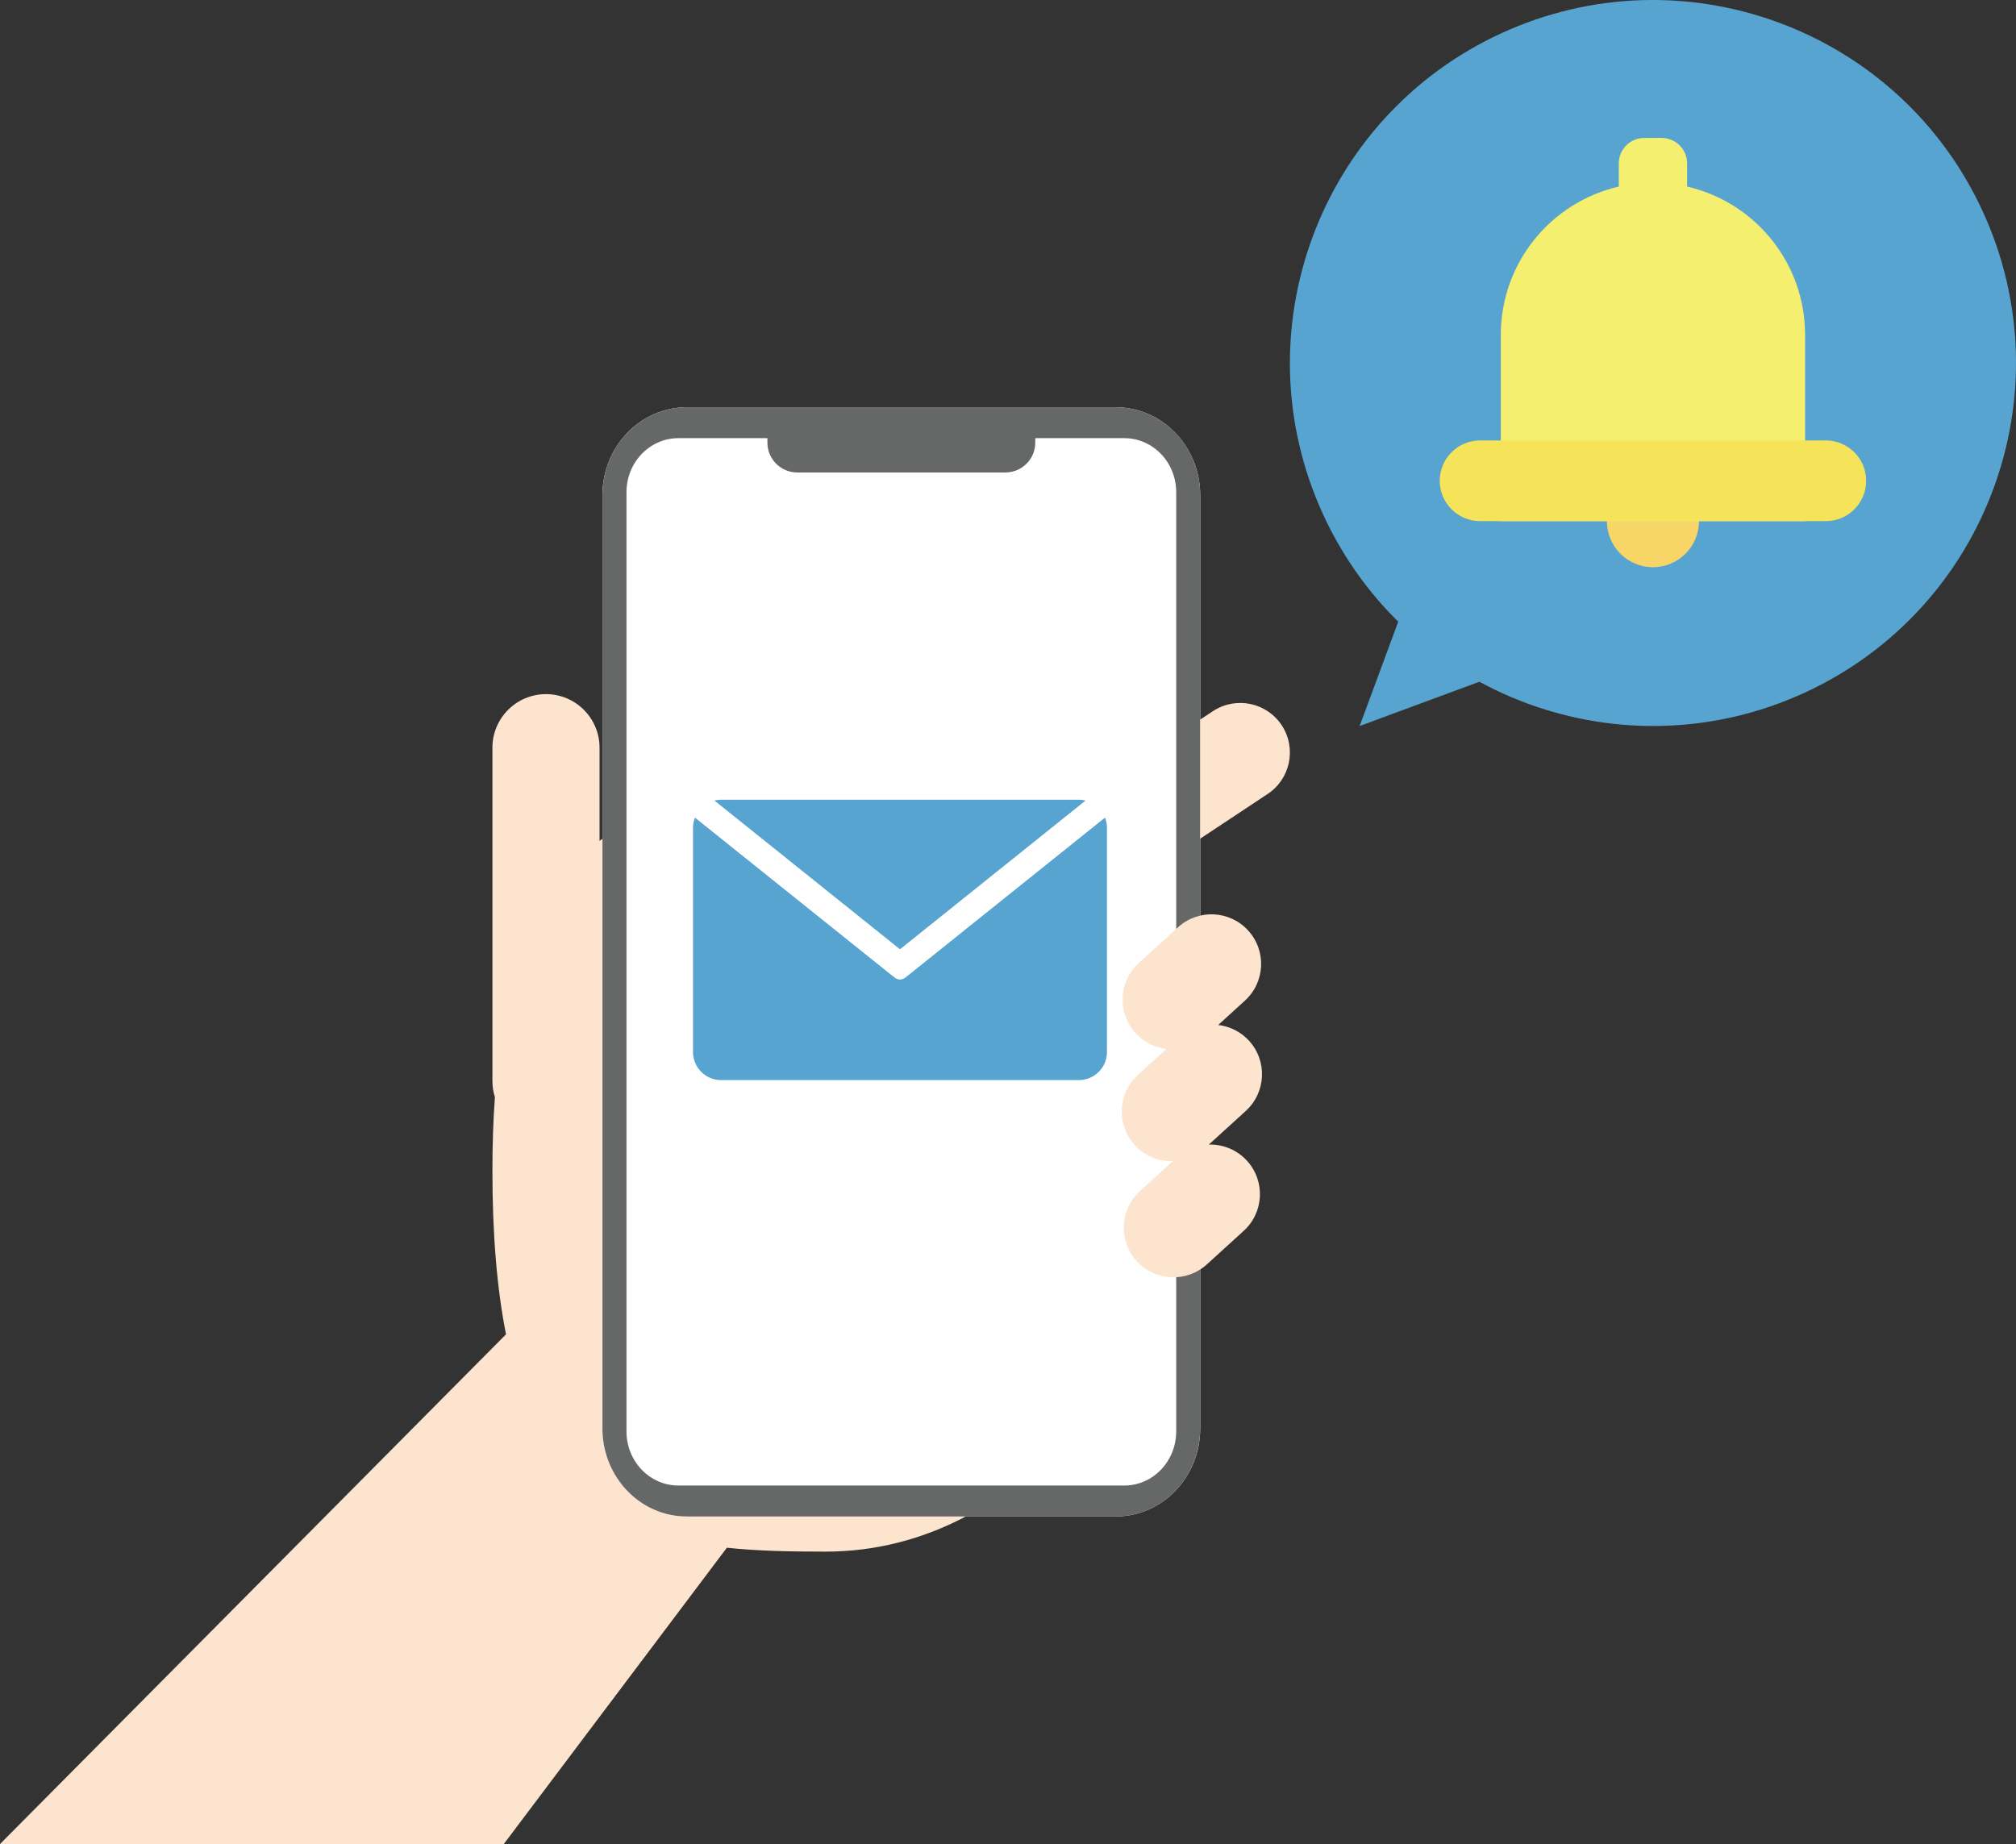 <?xml version="1.0" encoding="utf-8"?>
<!-- Generator: Adobe Illustrator 15.0.0, SVG Export Plug-In . SVG Version: 6.00 Build 0)  -->
<!DOCTYPE svg PUBLIC "-//W3C//DTD SVG 1.1//EN" "http://www.w3.org/Graphics/SVG/1.1/DTD/svg11.dtd">
<svg version="1.1" id="レイヤー_1" xmlns="http://www.w3.org/2000/svg" xmlns:xlink="http://www.w3.org/1999/xlink" x="0px"
	 y="0px" width="149.682px" height="136.934px" viewBox="0 0 149.682 136.934" enable-background="new 0 0 149.682 136.934"
	 xml:space="preserve">
<rect x="0" y="0" width="149.682" height="136.934" fill="#333333" stroke="none"/>
<path fill="#FCE4CE" d="M94.096,58.974l-4.983,3.301v0.001l-1.782,1.183l-7.379,4.889c1.328,1.742,2.476,3.67,3.402,5.747
	c0,0.001,0.002,0.001,0.002,0.004c0.396,0.886,0.753,1.797,1.066,2.733c0.002,0.002,0.002,0.002,0.002,0.004
	c0.264,0.783,0.498,1.587,0.697,2.405c0.542,2.19,0.858,4.492,0.921,6.865c0.007,0.277,0.011,0.554,0.011,0.835
	c0,0.072,0,0.147-0.003,0.221c-0.016,2.471-0.309,4.864-0.848,7.146v0.001c-0.995,4.229-2.829,8.068-5.285,11.269v0.001
	c-1.376,1.793-2.945,3.385-4.675,4.731c-0.7,0.549-1.429,1.055-2.181,1.521c-0.44,0.272-0.892,0.529-1.348,0.774
	c-0.001,0-0.001,0.001-0.002,0.001c-3.164,1.676-6.689,2.613-10.406,2.613c-2.557,0-5.019-0.042-7.337-0.29l-16.563,22.004H0
	l37.569-37.849c-0.658-3.322-1.009-7.323-1.009-12.145c0-1.957,0.062-3.78,0.185-5.476c-0.122-0.379-0.185-0.781-0.185-1.196V55.523
	c0-2.198,1.782-3.979,3.978-3.979c2.195,0,3.976,1.78,3.976,3.979v6.919c0.073-0.053,0.145-0.108,0.217-0.158
	c0.571-0.411,1.166-0.775,1.783-1.101c4.126-2.168,9.246-2.525,14.793-2.525c4.877,0,9.426,1.614,13.257,4.399l12.767-8.446
	l1.782-1.179v-0.001l0.963-0.635c1.706-1.11,3.989-0.628,5.1,1.077C96.283,55.581,95.802,57.862,94.096,58.974"/>
<path fill="#FFFFFF" d="M89.112,36.769v69.308c0,3.605-2.804,6.529-6.262,6.529H50.991c-0.793,0-1.551-0.153-2.25-0.437
	c-1.648-0.661-2.96-2.027-3.595-3.746c-0.269-0.729-0.417-1.52-0.417-2.347V36.769c0-3.605,2.803-6.527,6.261-6.527h31.859
	c2.451,0,4.572,1.466,5.601,3.607C88.875,34.727,89.112,35.72,89.112,36.769"/>
<path fill="#666767" d="M89.019,35.641c-0.003-0.019-0.005-0.037-0.009-0.055c-0.053-0.3-0.126-0.597-0.218-0.882
	c-0.093-0.295-0.207-0.582-0.341-0.856c-0.353-0.736-0.835-1.392-1.415-1.935c-0.105-0.099-0.216-0.196-0.326-0.286
	c-0.113-0.09-0.228-0.179-0.347-0.262c-0.234-0.167-0.482-0.318-0.74-0.451c-0.191-0.098-0.392-0.188-0.596-0.268
	c-0.133-0.053-0.272-0.101-0.41-0.142c-0.563-0.172-1.153-0.264-1.767-0.264H50.993c-3.459,0-6.263,2.924-6.263,6.528v69.308
	c0,0.826,0.147,1.619,0.418,2.348c0.356,0.967,0.927,1.821,1.651,2.503c0.08,0.076,0.164,0.149,0.248,0.222
	c0.127,0.106,0.257,0.209,0.391,0.305c0.314,0.225,0.647,0.422,0.998,0.585c0.1,0.046,0.202,0.092,0.305,0.132
	c0.089,0.035,0.176,0.069,0.264,0.101c0.135,0.046,0.271,0.089,0.407,0.126c0.046,0.013,0.093,0.025,0.138,0.037
	c0.092,0.021,0.187,0.043,0.281,0.06c0.14,0.029,0.283,0.051,0.426,0.068c0.24,0.03,0.486,0.045,0.735,0.045h31.858
	c0.067,0,0.133-0.003,0.198-0.005c0.01,0,0.023,0,0.035-0.001c0.024,0,0.048-0.001,0.072-0.004c0.011,0,0.019,0,0.031-0.001
	c0.021,0,0.041-0.001,0.062-0.003c0.027-0.001,0.055-0.005,0.082-0.007c0.054-0.004,0.106-0.009,0.159-0.015
	c0.063-0.005,0.127-0.014,0.192-0.022c0.039-0.005,0.08-0.011,0.122-0.019c0.015-0.001,0.027-0.003,0.043-0.006
	c0.036-0.007,0.075-0.014,0.111-0.021c0.053-0.01,0.103-0.021,0.153-0.03c0.101-0.021,0.202-0.045,0.303-0.073
	c0.051-0.013,0.101-0.027,0.149-0.04c0.05-0.016,0.098-0.03,0.148-0.047c0.064-0.022,0.131-0.045,0.194-0.069
	c0.033-0.011,0.065-0.02,0.097-0.032c0.042-0.018,0.084-0.034,0.127-0.05c0.053-0.023,0.105-0.044,0.156-0.069
	c0.048-0.02,0.094-0.04,0.14-0.063c0.069-0.029,0.137-0.064,0.204-0.101c0.046-0.022,0.093-0.047,0.137-0.072
	c0.052-0.027,0.103-0.058,0.152-0.086c0.11-0.066,0.223-0.135,0.328-0.208c0.038-0.025,0.078-0.055,0.118-0.082
	c0.036-0.025,0.073-0.052,0.109-0.078c0.05-0.037,0.101-0.077,0.147-0.115c0.051-0.04,0.101-0.079,0.148-0.121
	c0.041-0.031,0.081-0.066,0.122-0.104c0.039-0.032,0.078-0.068,0.115-0.104c0.054-0.049,0.109-0.103,0.162-0.153
	c0.017-0.019,0.036-0.036,0.053-0.055c0.017-0.018,0.036-0.037,0.053-0.057l0.03-0.029l0.063-0.066
	c0.024-0.025,0.047-0.052,0.067-0.077c0.032-0.033,0.063-0.068,0.091-0.104c0.054-0.06,0.104-0.122,0.154-0.186
	c0.03-0.04,0.058-0.077,0.089-0.115c0.063-0.084,0.125-0.172,0.185-0.259c0.025-0.036,0.049-0.072,0.071-0.105
	c0.052-0.078,0.101-0.156,0.146-0.235c0.037-0.063,0.073-0.125,0.108-0.189c0.002-0.002,0.002-0.004,0.003-0.005
	c0.035-0.065,0.07-0.13,0.103-0.196c0.025-0.044,0.047-0.089,0.068-0.132c0.003-0.004,0.003-0.01,0.005-0.014
	c0.012-0.025,0.022-0.047,0.033-0.073c0.022-0.048,0.044-0.096,0.065-0.143c0.025-0.061,0.051-0.119,0.074-0.179
	c0.008-0.019,0.014-0.039,0.021-0.057c0.008-0.019,0.015-0.037,0.021-0.058c0.021-0.049,0.039-0.099,0.057-0.149
	c0.017-0.05,0.035-0.101,0.051-0.15c0.015-0.045,0.027-0.091,0.042-0.138c0.007-0.024,0.015-0.051,0.021-0.076
	c0.007-0.02,0.012-0.04,0.02-0.061c0.002-0.006,0.002-0.01,0.002-0.014c0.003-0.008,0.005-0.016,0.008-0.023
	c0.027-0.103,0.053-0.205,0.074-0.31c0.01-0.037,0.02-0.076,0.026-0.117c0.013-0.065,0.025-0.131,0.036-0.199v-0.002
	c0.007-0.037,0.015-0.074,0.02-0.112c0.006-0.036,0.011-0.074,0.017-0.113c0.005-0.032,0.008-0.067,0.014-0.102
	c0.003-0.034,0.005-0.068,0.008-0.103c0.005-0.02,0.007-0.037,0.007-0.058c0.008-0.066,0.014-0.133,0.017-0.199
	c0.003-0.027,0.007-0.058,0.008-0.089c0.001-0.028,0.002-0.058,0.002-0.087c0.003-0.032,0.004-0.063,0.004-0.096
	c0.001-0.065,0.002-0.13,0.002-0.197V36.768C89.11,36.383,89.081,36.008,89.019,35.641 M87.329,106.293
	c0,0.732-0.188,1.419-0.517,2.008c-0.663,1.202-1.908,2.009-3.337,2.009H50.367c-2.127,0-3.853-1.797-3.853-4.017v-69.74
	c0-2.22,1.726-4.017,3.853-4.017h6.612v0.332c0,1.224,0.991,2.216,2.217,2.216h15.452c1.224,0,2.218-0.993,2.218-2.216v-0.332h6.61
	c2.129,0,3.854,1.797,3.854,4.017V106.293z"/>
<path fill="#FCE4CE" d="M92.585,86.193c-0.753-0.827-1.799-1.23-2.834-1.199l2.746-2.502c1.504-1.371,1.614-3.701,0.244-5.205
	c-0.624-0.684-1.443-1.075-2.293-1.176l1.984-1.808c1.504-1.369,1.614-3.701,0.242-5.205c-1.37-1.505-3.7-1.614-5.206-0.244
	l-2.914,2.655c-1.504,1.37-1.612,3.701-0.243,5.205c0.622,0.684,1.441,1.075,2.292,1.175l-2.114,1.927
	c-1.504,1.371-1.612,3.701-0.242,5.206c0.753,0.828,1.797,1.23,2.835,1.199l-2.437,2.219c-1.506,1.371-1.614,3.701-0.244,5.206
	c1.371,1.504,3.701,1.612,5.206,0.243l2.734-2.49C93.848,90.028,93.956,87.698,92.585,86.193"/>
<path fill="#58A4D1" d="M111.466,2.472c13.521-6.219,29.524-0.3,35.745,13.221c6.218,13.523,0.298,29.525-13.224,35.745
	s-29.525,0.299-35.743-13.221C92.024,24.695,97.943,8.692,111.466,2.472"/>
<polygon fill="#58A4D1" points="100.949,53.911 129.076,43.507 111.354,25.784 "/>
<path fill="#F7D566" d="M126.146,38.698c0,1.889-1.53,3.42-3.42,3.42c-1.889,0-3.419-1.532-3.419-3.42c0-1.889,1.53-3.42,3.419-3.42
	C124.616,35.278,126.146,36.809,126.146,38.698"/>
<path fill="#F4EF6F" d="M130.714,16.878c-1.472-1.472-3.351-2.54-5.452-3.023v-1.72c0-1.045-0.847-1.892-1.892-1.892h-1.288
	c-1.045,0-1.892,0.847-1.892,1.892v1.72c-5.018,1.152-8.76,5.644-8.76,11.011v13.833h22.593V24.865
	C134.023,21.747,132.758,18.922,130.714,16.878"/>
<path fill="#F5E359" d="M138.557,35.701c0,0.828-0.335,1.578-0.877,2.119c-0.543,0.543-1.293,0.877-2.119,0.877h-25.666
	c-1.655,0-2.999-1.341-2.999-2.996c0-1.653,1.344-2.996,2.999-2.996h25.666C137.214,32.705,138.557,34.048,138.557,35.701"/>
<path fill="#58A4D1" d="M66.821,70.49L80.6,59.446c-0.158-0.038-0.323-0.062-0.495-0.062H53.537c-0.17,0-0.335,0.023-0.494,0.062
	L66.821,70.49z"/>
<path fill="#58A4D1" d="M67.413,72.439c-0.015,0.012-0.032,0.021-0.048,0.031l-0.145,0.119c-0.115,0.096-0.257,0.144-0.399,0.144
	c-0.142,0-0.284-0.048-0.399-0.144l-0.145-0.119c-0.016-0.011-0.031-0.02-0.048-0.031L51.597,60.713
	c-0.092,0.235-0.144,0.49-0.144,0.757v16.649c0,1.15,0.934,2.084,2.083,2.084h26.567c1.152,0,2.085-0.934,2.085-2.084V61.47
	c0-0.267-0.052-0.521-0.144-0.757L67.413,72.439z"/>
</svg>

